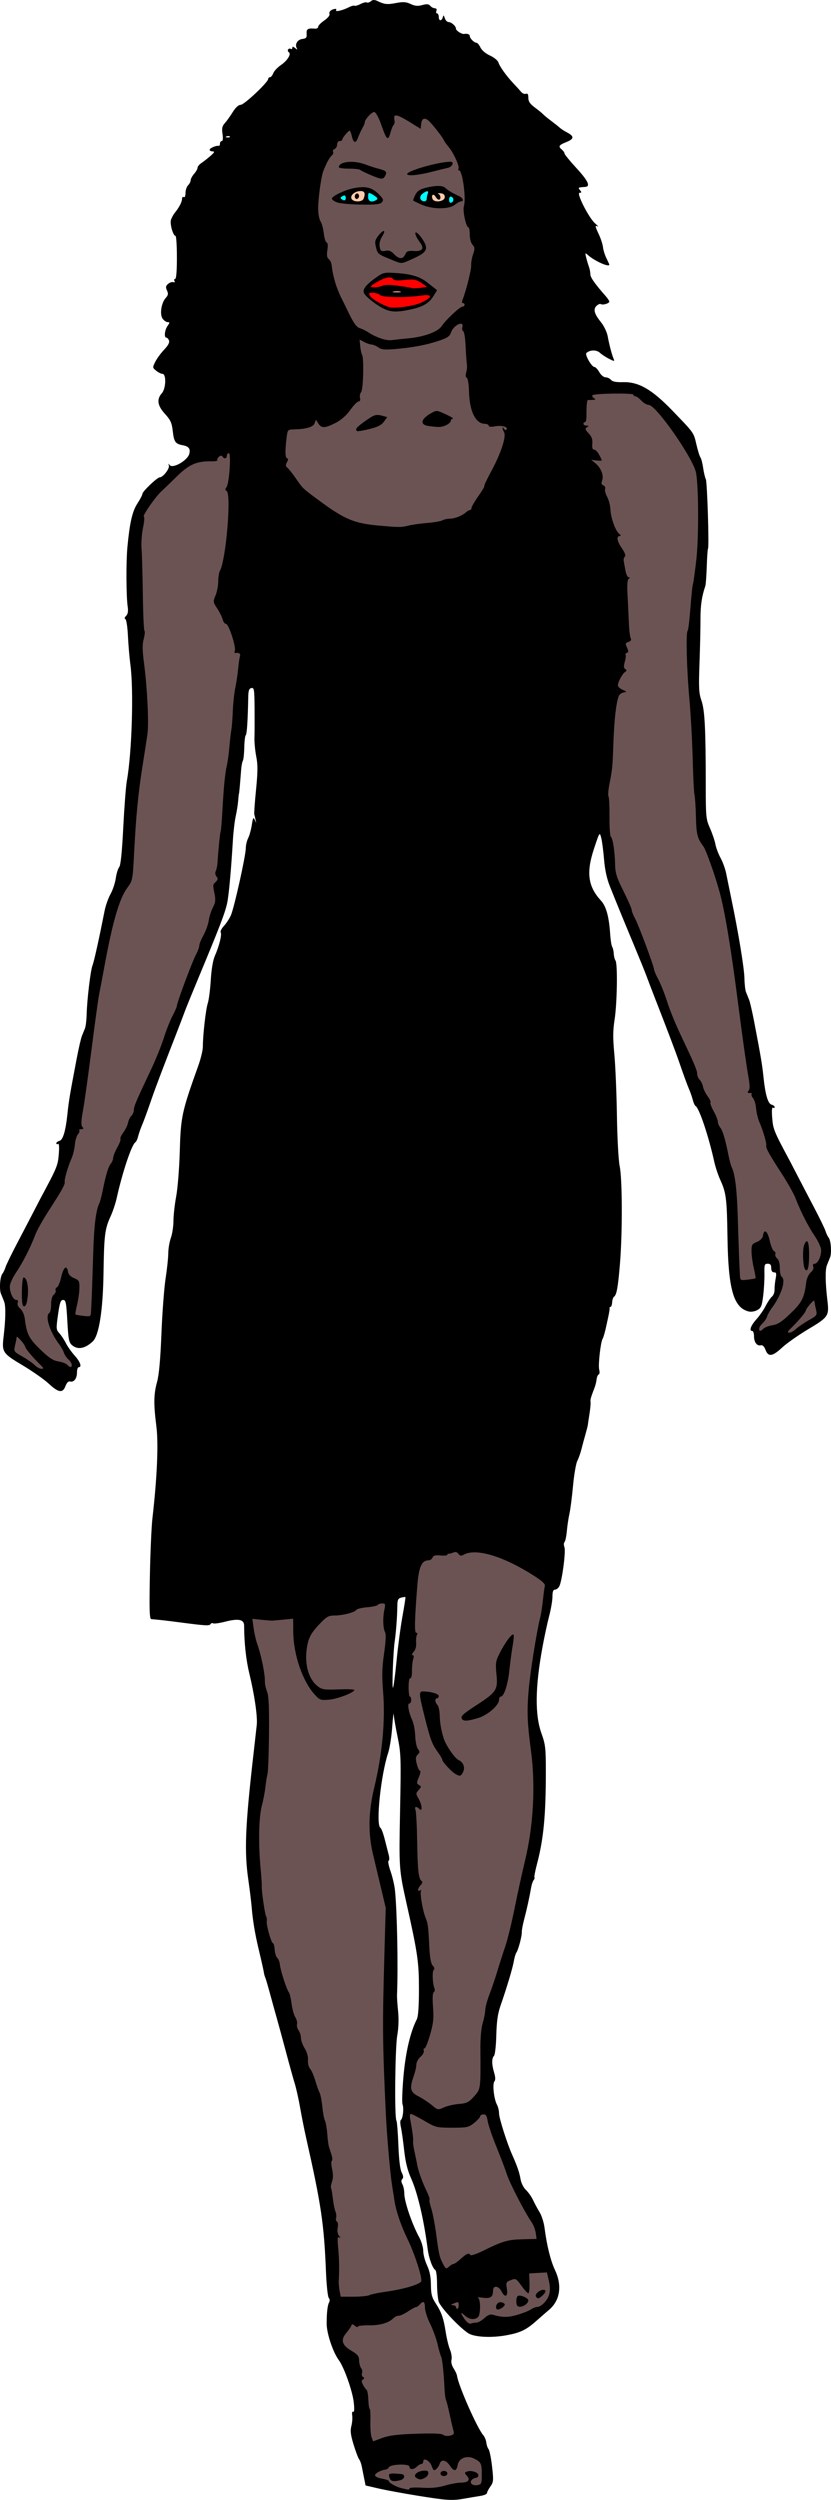 <?xml version="1.0" encoding="UTF-8"?>
<svg version="1.1" viewBox="0 0 643.18 1932.8" xmlns="http://www.w3.org/2000/svg">
<g stroke-width="1.333">
<path transform="translate(-61.746 -21.616)" d="m350.97 21.62c-0.782 0.037-1.474 0.356-2.203 0.961-1.093 0.907-2.506 1.328-3.141 0.936s-2.825 0.152-4.865 1.211c-2.04 1.059-4.14 1.659-4.666 1.334-0.526-0.325-2.454 0.186-4.283 1.135-4.669 2.422-10.886 3.869-9.922 2.309 0.432-0.698 0.031-1.155-0.889-1.016-3.031 0.46-4.901 2.235-4.221 4.008 0.376 0.98-1.397 3.151-4.049 4.957-2.595 1.767-4.722 3.955-4.727 4.863-0.005 0.908-1.058 1.565-2.342 1.457-5.682-0.476-6.838 0.206-6.586 3.893 0.21 3.069-0.336 3.734-3.352 4.082-3.786 0.437-6.017 4.26-4.227 7.24 0.699 1.163 0.315 1.115-1.248-0.152-1.591-1.291-2.256-1.365-2.256-0.254 0 0.866-0.558 1.23-1.24 0.809-0.683-0.422-1.592-0.2-2.022 0.494-0.429 0.695-0.194 1.627 0.523 2.07 2.163 1.337-0.987 6.471-6.135 9.998-2.599 1.781-5.251 4.62-5.893 6.309-0.642 1.689-1.784 3.07-2.535 3.07s-1.365 0.589-1.365 1.307c0 2.525-18.605 20.027-21.289 20.027-1.71 0-3.949 2.047-6.193 5.666-1.933 3.117-4.679 6.949-6.104 8.514-2.046 2.249-2.418 3.995-1.772 8.332 0.516 3.459 0.303 5.488-0.578 5.488-0.769 0-1.398 0.9-1.398 2 0 1.1-0.45 1.882-1 1.736-1.82-0.481-7 1.754-7 3.019 0 0.684 1.051 1.245 2.334 1.246 1.798 0.001 1.415 0.801-1.666 3.484-2.2 1.916-5.35 4.386-7 5.486s-3 2.739-3 3.643c0 0.903-1.201 3.028-2.668 4.719-1.467 1.691-2.666 3.925-2.666 4.965s-0.9 2.793-2 3.893-2 3.792-2 5.982c0 2.316-0.559 3.639-1.334 3.16-0.733-0.453-1.332 0.118-1.332 1.272 0 2.356-2.253 6.74-5.514 10.729-1.199 1.467-2.588 4.013-3.088 5.66-0.949 3.13 1.689 12.34 3.535 12.34 0.586 0 1.066 7.499 1.066 16.666 0 10.841-0.494 16.666-1.412 16.666-0.777 0-0.994 0.679-0.482 1.508 0.557 0.902 0.213 1.267-0.857 0.91-0.984-0.328-2.813 0.282-4.066 1.355-1.828 1.565-1.998 2.573-0.854 5.084 1.143 2.509 0.952 3.656-0.957 5.766-3.454 3.817-4.803 12.646-2.445 16.012 1.04 1.485 2.791 2.699 3.891 2.699 1.755 0 1.747 0.362-0.074 2.963-2.246 3.207-2.817 9.037-0.885 9.037 0.655 0 1.574 1.004 2.045 2.231 0.57 1.485-0.671 3.824-3.711 7-2.511 2.624-5.605 6.835-6.877 9.357-2.264 4.492-2.252 4.637 0.666 7 1.639 1.327 3.815 2.412 4.834 2.412 3.119 0 2.748 11.393-0.488 15.014-4.106 4.594-3.372 9.568 2.334 15.811 4.444 4.862 5.41 6.979 6.143 13.451 0.95 8.392 2.013 9.883 7.797 10.932 4.571 0.829 6.004 2.723 5.004 6.607-1.335 5.183-12.983 11.806-15.23 8.66-1.002-1.402-1.132-1.307-0.582 0.42 0.737 2.313-4.54 9.105-7.074 9.105-1.925 0-13.385 10.906-13.385 12.738 0 0.809-1.726 4.125-3.836 7.367-4.015 6.171-6.006 14.816-7.805 33.895-1.082 11.481-0.939 38.243 0.248 46.238 0.499 3.365 0.103 5.528-1.262 6.893-1.208 1.208-1.438 2.172-0.584 2.457 0.792 0.264 1.672 5.983 2.018 13.107 0.337 6.951 1.181 16.837 1.875 21.971 2.669 19.755 1.202 68.223-2.723 90-0.727 4.033-1.974 20.233-2.773 36-0.978 19.296-2.006 29.322-3.143 30.668-0.929 1.1-2.12 4.988-2.647 8.639-0.526 3.651-2.359 9.151-4.074 12.223-1.715 3.072-3.752 8.785-4.527 12.695-4.393 22.163-8.24 39.518-9.408 42.443-1.549 3.879-4.242 26.396-4.545 38-0.115 4.4-0.694 9.199-1.287 10.666-0.593 1.467-1.668 4.13-2.389 5.918-0.721 1.788-2.519 9.589-3.996 17.334-5.435 28.49-6.114 32.556-7.25 43.414-1.317 12.594-3.419 19.634-6.066 20.326-1.371 0.359-2.492 1.217-2.492 1.908s0.59 0.893 1.311 0.447c0.834-0.515 1.054 2.372 0.605 7.939-0.712 8.846-1.297 10.264-14.072 34.047-0.591 1.1-3.083 5.899-5.539 10.666-2.456 4.767-8.094 15.567-12.529 24-4.435 8.433-8.521 16.833-9.082 18.666-0.561 1.833-1.659 4.131-2.439 5.105-1.84 2.295-2.503 12.131-1.049 15.562 0.622 1.467 1.712 4.167 2.424 6 1.329 3.421 1.174 13.547-0.412 26.881-1.448 12.172-0.878 13.042 14.674 22.324 7.675 4.581 16.807 10.984 20.291 14.228 7.541 7.022 10.786 7.482 12.92 1.828 0.99-2.622 2.268-3.881 3.59-3.535 2.963 0.775 5.309-2.32 5.309-7.004 0-2.231 0.601-4.057 1.334-4.057 2.669 0 1.229-4.108-3.152-8.996-2.467-2.752-5.537-7.103-6.822-9.67-1.286-2.567-3.537-5.978-5-7.58-2.512-2.75-2.57-3.549-1.039-14.332 1.332-9.385 2.038-11.422 3.961-11.422 2.054 0 2.451 1.994 3.248 16.334 0.791 14.235 1.263 16.632 3.67 18.666 4.391 3.71 9.995 2.696 15.996-2.894 4.842-4.511 7.912-23.939 8.338-52.772 0.436-29.491 1.032-34.265 5.506-44 1.685-3.667 3.791-9.967 4.682-14 4.411-19.984 11.617-41.483 14.502-43.266 0.631-0.39 1.562-2.365 2.066-4.389s1.671-5.48 2.594-7.68c2.031-4.843 4.122-10.531 8.084-22 2.854-8.263 8.707-23.693 18.967-50 2.574-6.6 5.44-14.099 6.369-16.666s5.316-13.367 9.748-24c17.36-41.647 21.42-52.165 23.135-59.939 1.319-5.981 3.097-25.328 4.479-48.729 0.39-6.6 1.38-14.999 2.201-18.666 0.821-3.667 1.672-9.067 1.891-12 0.219-2.933 0.486-5.334 0.594-5.334 0.184 0 0.761-6.286 1.717-18.705 0.227-2.955 0.821-6.034 1.32-6.842 0.499-0.808 0.994-5.453 1.1-10.322 0.106-4.869 0.622-9.118 1.148-9.443 0.867-0.536 1.581-11.475 1.912-29.336 0.097-5.21 0.628-6.746 2.455-7.098 2.113-0.407 2.342 1.091 2.449 15.982 0.065 9.037 0.024 19.223-0.092 22.637-0.116 3.413 0.506 9.852 1.383 14.309 1.26 6.403 1.225 11.814-0.17 25.795-0.971 9.73-1.574 18.29-1.34 19.023 0.234 0.733 0.665 2.533 0.957 4l0.531 2.668-1.197-2.668c-0.977-2.176-1.38-1.441-2.199 4-0.552 3.667-1.825 8.287-2.83 10.268-1.005 1.98-1.828 5.454-1.828 7.721 0 5.753-9.026 46.342-11.566 52.012-1.15 2.567-3.584 6.269-5.408 8.227-1.824 1.957-2.923 4.193-2.443 4.969 1.03 1.667-1.212 10.628-4.537 18.139-1.465 3.308-2.665 10.395-3.162 18.666-0.44 7.333-1.489 15.433-2.328 18-1.552 4.744-3.817 24.696-3.805 33.516 0.004 2.667-1.575 9.266-3.508 14.666-12.869 35.955-13.588 39.311-14.387 67.152-0.358 12.467-1.594 27.767-2.75 34-1.156 6.233-2.103 14.708-2.103 18.832-1e-3 4.124-0.902 10.05-2.002 13.168-1.1 3.118-2.004 8.443-2.008 11.834-0.004 3.391-0.935 12.167-2.068 19.5s-2.587 26.533-3.228 42.666c-0.792 19.932-1.871 31.898-3.369 37.334-2.646 9.601-2.764 17.046-0.549 34.438 1.698 13.328 0.572 39.566-3.039 70.895-0.761 6.6-1.659 26.85-1.996 45-0.498 26.793-0.28 33.028 1.156 33.146 6.637 0.548 11.258 1.07 22.436 2.533 19.724 2.582 22.46 2.733 23.352 1.291 0.458-0.741 1.391-1.001 2.072-0.58 0.682 0.421 4.887-0.168 9.346-1.311 10.264-2.63 14.558-1.728 14.582 3.064 0.067 13.389 1.492 26.539 3.996 36.856 4.024 16.575 6.476 33.472 5.791 39.922-0.316 2.977-1.47 13.213-2.562 22.746-6.384 55.694-7.167 74.996-3.947 97.162 1.079 7.427 2.255 17.104 2.615 21.504 0.789 9.629 2.554 20.224 5.262 31.58 2.536 10.637 4.038 17.377 4.252 19.086 0.092 0.733 0.538 2.234 0.994 3.334 0.456 1.1 2.048 6.5 3.537 12 1.489 5.5 3.9 14.201 5.356 19.334 1.455 5.133 4.721 17.133 7.26 26.666 2.538 9.533 5.541 20.333 6.672 24 1.131 3.667 2.998 12.066 4.15 18.666 1.153 6.6 3.247 17.1 4.654 23.334 11.605 51.395 13.837 66.434 15.32 103.27 0.412 10.23 1.375 19.355 2.139 20.275 0.764 0.921 0.942 2.399 0.395 3.285-1.282 2.075-2.002 8.072-1.998 16.684 0.003 7.47 4.844 22 9.367 28.117 4.172 5.643 10.669 24.027 11.633 32.914 0.543 5.007 0.38 7.583-0.449 7.07-0.771-0.476-1.086 0.687-0.77 2.846 0.295 2.008-0.011 5.725-0.68 8.262-0.94 3.567-0.542 6.812 1.756 14.314 1.635 5.336 3.557 10.437 4.271 11.334s1.646 3.431 2.07 5.631c0.424 2.2 1.259 6.389 1.853 9.309l1.082 5.309 9.98 2.309c5.49 1.27 18.982 3.765 29.982 5.543 23.218 3.753 27.012 3.985 36.777 2.246 3.972-0.707 9.473-1.635 12.223-2.061 2.75-0.426 5-1.406 5-2.176 0-0.77 1.182-3.06 2.627-5.09 2.412-3.388 2.518-4.653 1.291-15.453-0.735-6.47-1.955-12.507-2.709-13.416-0.754-0.909-1.534-3.189-1.734-5.068-0.2-1.879-1.277-4.475-2.393-5.768-4.727-5.478-19.237-38.307-20.268-45.855-0.163-1.194-1.365-3.8-2.67-5.791-1.426-2.177-2.064-4.845-1.602-6.689 0.424-1.687-0.102-5.156-1.168-7.707-1.066-2.551-2.574-8.762-3.353-13.805-1.651-10.682-3.256-15.206-7.945-22.404-2.754-4.228-3.422-6.924-3.477-14-0.047-6.132-0.948-10.645-3-15.025-1.613-3.443-2.934-8.427-2.934-11.076s-1.365-7.332-3.031-10.406c-5.761-10.626-11.635-27.847-11.635-34.106 0-2.38-0.656-5.552-1.457-7.049-1.01-1.887-1.031-3.149-0.068-4.111 0.962-0.963 0.806-2.511-0.506-5.049-1.226-2.371-2.124-9.838-2.551-21.188-0.362-9.639-1.05-18.159-1.529-18.934-1.573-2.545-1.039-56.123 0.656-65.822 1.026-5.869 1.269-12.797 0.652-18.666-0.539-5.133-0.917-10.833-0.84-12.666 0.922-21.82 0.088-64.52-1.578-80.924-0.387-3.808-1.926-10.406-3.422-14.662-1.496-4.256-2.184-7.918-1.527-8.137 0.684-0.228 0.716-2.223 0.074-4.672-0.616-2.35-2.014-7.818-3.107-12.15-1.093-4.332-2.583-8.244-3.311-8.693-3.68-2.275 0.325-40.75 6.037-57.99 1.196-3.608 2.603-12.608 3.127-20 0.524-7.392 1.042-11.733 1.15-9.648 0.109 2.085 1.454 9.886 2.988 17.334 2.619 12.711 2.738 16.202 1.938 56.875-0.883 44.848-0.813 45.873 5.021 72 8.608 38.548 9.584 45.279 9.584 66.133 0 13.256-0.557 21.224-1.633 23.332-4.999 9.798-8.628 25.189-10.299 43.674-0.969 10.721-1.309 20.701-0.754 22.178 1.139 3.032 0.254 11.047-1.328 12.025-0.572 0.353-0.543 2.896 0.064 5.65 0.607 2.754 1.739 10.793 2.516 17.861 1.003 9.125 2.57 15.43 5.402 21.742 5.012 11.171 9.833 31.745 12.785 54.553 0.914 7.065 3.751 14.85 5.893 16.174 0.744 0.46 1.353 5.155 1.353 10.434 0 5.278 0.564 11.56 1.252 13.959 1.231 4.294 15.811 19.892 22.916 24.518 4.644 3.023 17.814 3.727 29.527 1.578 10.808-1.983 15.192-4.08 23.057-11.025 2.98-2.631 7.52-6.584 10.088-8.785 8.441-7.235 10.1-18.692 4.441-30.654-3.397-7.181-6.321-19.007-8.082-32.678-0.519-4.033-2.237-9.433-3.816-12-1.579-2.567-3.848-6.776-5.041-9.354-1.193-2.578-3.666-6.094-5.496-7.812-1.935-1.818-3.707-5.38-4.236-8.512-0.864-5.116-2.554-10.01-6.559-18.99-3.926-8.805-10.051-28.122-10.051-31.703 0-2.092-0.715-5.115-1.59-6.717-2.337-4.28-3.665-15.931-2.047-17.955 0.938-1.174 0.888-3.31-0.164-6.82-1.915-6.391-1.956-11.18-0.111-13.025 0.782-0.782 1.584-7.947 1.783-15.934 0.263-10.523 1.128-16.711 3.147-22.512 4.992-14.348 9.456-29.223 10.402-34.666 0.51-2.933 1.391-5.934 1.957-6.668 1.466-1.899 4.385-12.856 4.227-15.861-0.074-1.391 0.762-5.891 1.855-10 1.978-7.43 4.111-17.168 5.434-24.805 0.381-2.2 1.231-4.654 1.889-5.455 0.658-0.801 0.929-1.725 0.602-2.053-0.327-0.327 0.581-5.071 2.019-10.543 5.034-19.142 6.777-37.155 6.812-70.43 0.02-18.979-0.282-21.7-3.357-30.287-5.173-14.443-4.947-35.595 0.711-66.566 1.474-8.067 3.824-19.005 5.223-24.309 1.399-5.303 2.543-12.053 2.543-15 0-3.816 0.562-5.357 1.953-5.357 1.074 0 2.571-1.154 3.326-2.564 2.15-4.017 5.191-27.092 3.988-30.266-0.59-1.557-0.555-3.357 0.078-4 0.633-0.643 1.442-4.471 1.797-8.504 0.355-4.033 1.253-10.032 1.996-13.332 0.744-3.3 1.996-13.011 2.783-21.578s2.281-17.266 3.32-19.332c1.039-2.066 2.488-6.157 3.219-9.09 0.731-2.933 2.104-8.034 3.053-11.334s1.788-6.601 1.865-7.334c0.078-0.733 0.659-4.633 1.293-8.666 0.634-4.033 1-8.155 0.812-9.16-0.311-1.664 0.194-3.434 3.287-11.506 0.562-1.467 1.193-4.159 1.402-5.982 0.21-1.823 0.946-3.502 1.637-3.732 0.691-0.23 0.851-1.931 0.357-3.777-0.906-3.387 1.113-21.37 2.676-23.842 0.672-1.062 2.106-6.242 3.141-11.334 0.074-0.367 0.66-3.067 1.301-6 0.64-2.933 1.063-5.782 0.939-6.332-0.123-0.55 0.225-1.001 0.775-1.002 0.55-6e-4 1.091-1.579 1.203-3.508 0.112-1.929 0.771-3.878 1.467-4.332 2.019-1.319 3.138-7.629 4.631-26.158 1.929-23.931 1.789-64.834-0.254-74.668-0.943-4.54-1.874-21.55-2.152-39.332-0.27-17.233-1.166-38.534-1.992-47.334-1.168-12.446-1.128-18.369 0.182-26.666 1.971-12.488 2.462-43.236 0.729-45.701-0.658-0.936-1.271-3.336-1.361-5.334-0.091-1.998-0.633-4.37-1.205-5.273-0.572-0.903-1.274-5.28-1.561-9.725-0.868-13.474-3.104-21.661-7.096-25.979-10.088-10.911-11.563-21.701-5.477-40.053 4.35-13.117 4.414-13.217 5.615-8.604 0.668 2.567 1.657 10.068 2.195 16.668 0.645 7.906 2.16 14.956 4.443 20.666 5.67 14.18 10.07 24.915 18.582 45.334 4.432 10.633 8.819 21.433 9.748 24s3.795 10.066 6.369 16.666c10.26 26.307 16.113 41.737 18.967 50 3.962 11.469 6.053 17.157 8.084 22 0.923 2.2 2.089 5.656 2.594 7.68s1.433 3.999 2.064 4.389c2.885 1.783 10.091 23.281 14.502 43.266 0.89 4.033 2.999 10.333 4.684 14 4.474 9.735 5.07 14.509 5.506 44 0.597 40.398 4.643 54.635 16.359 57.576 1.924 0.483 4.765 0.026 6.748-1.084 2.951-1.652 3.582-3.205 4.547-11.205 0.616-5.108 1.044-12.738 0.949-16.955-0.154-6.882 0.106-7.666 2.545-7.666 2.01 0 2.719 0.869 2.719 3.334 0 2.193 0.743 3.332 2.174 3.332 1.794 0 2.006 0.875 1.217 5-0.526 2.75-0.9 6.575-0.832 8.498 0.068 1.923-0.824 4.283-1.982 5.244-1.158 0.961-3.342 4.188-4.852 7.17s-4.765 7.674-7.234 10.426c-4.386 4.887-5.829 8.996-3.158 8.996 0.733 0 1.334 1.826 1.334 4.057 0 4.684 2.344 7.779 5.307 7.004 1.322-0.346 2.602 0.913 3.592 3.535 2.134 5.654 5.379 5.194 12.92-1.828 3.484-3.244 12.614-9.647 20.289-14.228 15.552-9.282 16.124-10.152 14.676-22.324-1.587-13.334-1.741-23.46-0.412-26.881 0.712-1.833 1.802-4.533 2.424-6 1.454-3.431 0.791-13.268-1.049-15.562-0.781-0.974-1.879-3.272-2.439-5.106s-4.649-10.233-9.084-18.666c-4.435-8.433-10.072-19.233-12.527-24-2.456-4.767-4.95-9.566-5.541-10.666-12.775-23.783-13.36-25.201-14.072-34.047-0.448-5.567-0.226-8.455 0.607-7.939 0.721 0.446 1.31 0.244 1.31-0.447s-1.121-1.55-2.492-1.908c-2.648-0.692-4.749-7.732-6.066-20.326-1.136-10.858-1.815-14.925-7.25-43.414-1.478-7.745-3.275-15.546-3.996-17.334-0.721-1.788-1.796-4.451-2.389-5.918-0.593-1.467-1.144-6.266-1.225-10.666-0.144-7.853-4.607-34.986-10.09-61.334-1.526-7.333-3.345-16.223-4.043-19.756-0.698-3.533-2.654-8.933-4.346-12-1.692-3.067-3.478-7.805-3.973-10.527s-2.377-8.29-4.184-12.375c-3.118-7.049-3.285-8.728-3.293-33.051-0.014-43.636-0.755-58.319-3.314-65.619-2.008-5.728-2.224-9.744-1.537-28.666 0.439-12.103 0.784-27.538 0.766-34.299-0.029-10.645 0.98-17.56 3.75-25.707 0.374-1.1 0.876-7.923 1.117-15.16 0.241-7.238 0.666-13.385 0.943-13.662 0.989-0.989-0.594-51.755-1.678-53.779-0.608-1.135-1.541-5.066-2.072-8.732s-1.47-7.303-2.088-8.084c-0.618-0.78-1.997-5.165-3.064-9.742-2.257-9.675-1.633-8.789-18.479-26.246-16.054-16.637-26.234-22.517-38.396-22.182-5.337 0.147-8.141-0.387-9.287-1.768-0.903-1.088-2.796-1.978-4.207-1.978-1.454 0-3.548-1.727-4.836-3.99-1.249-2.195-2.962-3.996-3.807-4-2.092-0.011-7.54-9.476-6.203-10.777 2.596-2.529 7.82-2.642 10.418-0.225 1.46 1.358 4.662 3.47 7.115 4.693 4.2 2.093 4.404 2.088 3.512-0.072-1.423-3.444-3.381-10.928-4.531-17.312-0.563-3.127-2.834-7.935-5.045-10.686-5.367-6.679-6.357-10.147-3.668-12.836 1.184-1.184 2.71-1.808 3.391-1.387 1.539 0.951 6.547-0.547 6.547-1.959 0-0.572-1.268-2.482-2.816-4.244-8.575-9.758-11.85-14.437-11.85-16.922 0-1.527-0.513-4.164-1.139-5.861-0.626-1.698-1.571-4.871-2.1-7.051-0.913-3.761-0.838-3.854 1.471-1.803 5.165 4.589 16.434 9.598 16.434 7.305 0-0.254-0.99-2.445-2.199-4.869-1.209-2.424-2.414-6.267-2.678-8.539-0.264-2.272-1.674-6.675-3.135-9.783-3.104-6.607-3.238-7.466-0.988-6.33 0.917 0.463 0.057-0.551-1.91-2.254-4.902-4.243-14.849-23.764-12.109-23.764 1.637 0 1.704-0.373 0.354-2-1.724-2.078-1.587-2.167 3.981-2.539 4.347-0.291 2.331-4.679-6.607-14.379-5.156-5.596-9.373-10.755-9.373-11.465 0-0.71-0.9-2.038-2-2.951-3.051-2.532-2.475-3.521 3.434-5.885 6.093-2.438 6.231-4.47 0.506-7.447-2.115-1.1-4.67-2.76-5.676-3.688-1.006-0.928-4.026-3.328-6.713-5.334-2.687-2.006-5.485-4.306-6.219-5.113-0.733-0.807-3.582-3.128-6.332-5.158-3.745-2.764-5-4.644-5-7.49 0-2.706-0.536-3.595-1.863-3.086-1.025 0.393-2.676-0.253-3.668-1.435-0.992-1.183-3.62-4.074-5.842-6.424-5.59-5.913-10.742-13.073-11.789-16.387-0.483-1.529-3.42-3.928-6.523-5.332-3.323-1.503-6.359-4.061-7.385-6.221-0.958-2.017-2.352-3.666-3.098-3.666-1.787 0-5.166-3.426-5.166-5.238 0-1.323-1.864-1.989-4.387-1.568-1.805 0.301-6.279-2.55-6.279-4.002 0-2.025-3.507-5.191-5.75-5.191-1.067 0-2.374-1.35-2.904-3-0.816-2.541-1.058-2.642-1.586-0.666-0.853 3.193-3.094 2.951-3.094-0.334 0-1.467-0.581-2.666-1.291-2.666-0.71 0-0.947-0.9-0.525-2 0.47-1.224 7.4e-4 -2-1.211-2-1.089 0-2.681-0.845-3.537-1.877-1.194-1.439-2.629-1.579-6.162-0.604-3.495 0.965-5.664 0.771-8.992-0.809-3.515-1.668-5.764-1.822-11.322-0.768-6.909 1.31-8.971 1.084-14.58-1.6-1.085-0.519-1.956-0.762-2.738-0.725zm-112.6 105.21c0.537-0.008 1.01 0.116 1.26 0.365 0.443 0.443-0.344 0.759-1.75 0.701-1.553-0.064-1.868-0.381-0.805-0.807 0.421-0.169 0.877-0.254 1.295-0.26zm136.81 1129.5c0.19 0.001 0.317 0.024 0.363 0.07 0.187 0.187-0.853 6.913-2.311 14.947s-3.514 23.536-4.568 34.449c-1.054 10.913-2.296 20.213-2.76 20.666-0.912 0.892 0.171-28.201 1.334-35.842 0.98-6.434 1.961-19.427 2.027-26.844 0.046-5.226 0.508-6.297 2.996-6.947 1.214-0.315 2.348-0.504 2.918-0.5z"/>
<path transform="translate(-61.746 -21.616)" d="m351.54 108.25c-1.883-0.386-7.623 5.831-7.49 8.111 0.033 0.568-0.861 2.67-1.986 4.668-1.126 1.998-2.65 5.318-3.387 7.379-1.593 4.453-3.474 3.746-4.684-1.762-0.481-2.192-1.206-3.984-1.611-3.984-1.091 0-5.717 5.56-5.717 6.871 0 0.621-0.9 1.129-2 1.129-1.121 0-2 1.19-2 2.709 0 1.49-0.898 3.052-1.994 3.473-1.096 0.42-1.603 1.392-1.129 2.16 0.474 0.768 0.021 2.056-1.008 2.861-1.736 1.359-4.097 5.703-6.596 12.131-1.635 4.207-3.941 21.147-3.941 28.959 0 3.912 0.815 8.298 1.811 9.744 0.996 1.446 2.136 5.609 2.535 9.252 0.399 3.643 1.383 6.843 2.188 7.111 0.938 0.313 1.152 2.435 0.596 5.914-0.624 3.9-0.342 5.837 1.002 6.889 1.028 0.805 2.023 2.664 2.211 4.131 0.765 5.989 1.231 8.271 2.861 14 0.939 3.3 3.074 8.7 4.744 12 1.67 3.3 3.748 7.499 4.615 9.332 4.677 9.881 6.991 13.218 9.734 14.037 1.671 0.499 4.538 1.895 6.371 3.102 6.063 3.991 13.942 6.678 18 6.137 2.2-0.294 8.199-0.932 13.332-1.42 12.067-1.147 22.785-5.112 25.652-9.488 3.127-4.773 14.009-14.965 16.016-15.002 1.944-0.036 2.301-2.697 0.361-2.697-0.814 0-0.861-1.129-0.125-3 2.704-6.874 6.768-23.259 6.535-26.344-0.138-1.828 0.516-5.61 1.453-8.406 1.469-4.384 1.41-5.409-0.428-7.439-1.236-1.365-2.131-4.691-2.131-7.916 0-3.059-0.487-5.562-1.082-5.562-1.785 0-4.548-12.974-3.465-16.273 1.884-5.741-1.085-27.727-3.744-27.727-0.66 0-0.863-0.546-0.451-1.213 1.056-1.709-3.582-12.04-7.541-16.797-1.826-2.195-3.559-4.656-3.852-5.471-0.604-1.683-7.357-10.442-10.865-14.092-3.478-3.619-6.102-3.012-6.582 1.52l-0.418 3.945-8-4.945c-10.429-6.447-13.24-6.981-12.354-2.346 0.364 1.905 0.16 3.774-0.455 4.154s-1.779 3.141-2.586 6.137c-1.815 6.739-2.944 5.748-7.141-6.271-1.84-5.269-4.114-9.465-5.256-9.699zm58.9 38.412c3.191 0 1.42 3.979-2.109 4.738-2.017 0.434-7.266 1.725-11.666 2.869-10.351 2.693-18.837 3.611-19.748 2.137-1.438-2.327 24.079-9.744 33.523-9.744zm-77.223 0.078c3.561-0.023 7.68 0.635 11.447 2.07 2.933 1.118 7.211 2.513 9.508 3.1 6.438 1.645 7.37 2.531 5.781 5.5-1.698 3.173-2.808 3.119-11.547-0.564-3.808-1.605-7.357-3.353-7.889-3.885-0.531-0.531-4.466-0.965-8.744-0.965-4.278 0-7.777-0.48-7.777-1.066 0-2.662 4.016-4.155 9.221-4.189zm67.658 18.656c2.585-3e-3 4.46 0.47 5.41 1.42 1.663 1.663 6.18 4.371 10.711 6.422 3.099 1.402 4.115 4.09 1.545 4.09-0.801 0-2.983 1.201-4.848 2.668-4.562 3.588-17.377 3.506-25.654-0.164-3.277-1.453-6.171-2.855-6.432-3.115s0.446-2.252 1.57-4.426c1.533-2.965 3.536-4.328 8.021-5.457 3.796-0.956 7.091-1.435 9.676-1.438zm-58.535 0.922c4.938-0.019 8.54 1.544 12.031 4.936 4.011 3.896 4.473 4.918 3.018 6.672-1.376 1.658-4.542 2.033-15.889 1.883-7.793-0.103-16.121-0.828-18.504-1.609-2.383-0.782-4.332-2.132-4.332-3 0-1.843 9.274-6.419 16-7.896 2.911-0.639 5.431-0.976 7.676-0.984zm16.352 33.875c0.78-0.054 0.634 1.247-1.027 3.949-1.862 3.027-2.536 5.773-2.043 8.316 0.643 3.316 1.199 3.706 4.387 3.068 2.747-0.549 4.41 0.077 6.719 2.535 3.825 4.071 6.906 4.166 8.633 0.266 1.111-2.509 2.231-2.943 6.838-2.658 6.525 0.404 8.175-1.951 4.619-6.59-1.301-1.697-2.748-4.135-3.217-5.418-1.541-4.221 1.624-2.436 5.162 2.91 4.896 7.399 3.624 10.095-7.016 14.869-9.97 4.473-8.504 4.393-17.082 0.932-10.403-4.198-10.594-4.35-11.908-9.533-1.03-4.061-0.79-5.502 1.414-8.453 2.037-2.728 3.742-4.139 4.521-4.193zm3.266 32.266c1.836-0.037 4.208 0.122 7.656 0.354 10.212 0.685 17.137 2.787 22.314 6.777 1.138 0.877 3.425 2.677 5.084 4l3.018 2.406-2.619 4.26c-3.584 5.831-8.277 8.62-17.908 10.639-10.966 2.299-15.237 2.129-21.18-0.84-5.478-2.736-13.048-8.674-14.715-11.541-1.609-2.768 0.977-6.4 8.307-11.666 4.565-3.28 6.004-4.307 10.043-4.389zm56.08 39.43c-2.208 0.226-5.858 2.994-7.113 6.596-1.122 3.217-2.811 4.366-9.91 6.729-9.655 3.213-19.91 5.123-33.885 6.311-7.599 0.646-10.161 0.369-12.629-1.359-1.703-1.193-4.013-2.171-5.133-2.176-1.12-4e-3 -3.671-0.862-5.668-1.904l-3.631-1.893 0.494 5.143c0.272 2.829 0.904 5.803 1.402 6.609 1.576 2.55 0.975 26.778-0.715 28.814-0.863 1.039-1.254 3.094-0.869 4.564 0.438 1.673 0.044 2.674-1.051 2.674-0.963 0-3.894 2.983-6.514 6.629-3.118 4.339-7.061 7.794-11.414 10-8.174 4.142-10.896 4.227-13.279 0.41l-1.85-2.961-1.037 2.803c-1.08 2.919-6.524 4.525-16.078 4.744-4.803 0.11-4.843 0.161-5.654 6.91-1.206 10.037-1.018 15.465 0.539 15.465 0.9 0 0.842 1.008-0.168 2.894-1.222 2.283-1.163 3.197 0.285 4.332 1.01 0.791 3.914 4.439 6.455 8.105 5.771 8.329 5.029 7.634 19.381 18.184 18.459 13.569 26.258 16.795 44.551 18.426 16.438 1.465 17.547 1.465 23.449 0.031 2.933-0.713 9.481-1.629 14.551-2.037 5.069-0.408 10.281-1.311 11.58-2.006 1.299-0.695 3.872-1.264 5.719-1.264 3.763 0 9.91-2.435 12.58-4.984 0.969-0.925 2.319-1.682 3-1.682 0.681 0 1.238-0.725 1.238-1.609 0-0.885 2.438-5.085 5.418-9.334 2.98-4.248 5.032-7.725 4.559-7.725-0.473 0 1.885-5.035 5.24-11.191 7.448-13.663 11.844-26.911 10.045-30.273-1.573-2.939-1.636-5.186-0.076-2.725 0.736 1.162 1.452 1.314 2 0.428 1.235-1.998-4.011-3.297-9.303-2.305-2.821 0.529-4.551 0.325-4.551-0.539 0-0.767-1.35-1.412-3-1.435-7.131-0.101-11.837-9.613-12.25-24.764-0.165-6.056-0.886-10.573-1.734-10.855-0.919-0.306-1.077-1.806-0.432-4.078 0.562-1.976 0.802-4.795 0.533-6.262-0.268-1.467-0.709-7.743-0.979-13.947-0.27-6.205-1.098-11.483-1.84-11.73-0.742-0.247-1.042-1.621-0.668-3.053 0.54-2.066-0.265-2.845-1.59-2.709zm118.68 54.021c-7.73 0.102-15.641 0.563-16.359 1.281-0.522 0.522-0.065 1.507 1.014 2.189 1.603 1.014 1.474 1.272-0.705 1.418-1.467 0.098-3.118 0.108-3.668 0.021-0.972-0.153-1.402 3.96-1.346 12.842 0.015 2.383-0.501 4.334-1.147 4.334-0.646 0-1.174 0.599-1.174 1.332s1.051 1.344 2.334 1.355c1.96 0.017 2.018 0.218 0.367 1.262-1.655 1.046-1.45 1.791 1.295 4.713 2.411 2.566 3.156 4.667 2.863 8.07-0.28 3.254 0.153 4.6 1.48 4.6 1.538 0 3.62 2.879 5.859 8.094 0.179 0.417-1.593 0.524-3.938 0.24l-4.262-0.516 3.191 2.574c4.314 3.48 6.702 9.492 5.293 13.322-0.831 2.258-0.588 3.254 0.939 3.84 1.134 0.435 1.732 1.651 1.328 2.703-0.404 1.052 0.306 3.823 1.576 6.16s2.41 6.649 2.531 9.582c0.276 6.653 3.902 16.789 6.799 19 1.201 0.917 1.533 1.668 0.738 1.668-3.079 0-2.606 3.699 1.182 9.254 2.482 3.639 3.429 6.122 2.545 6.668-0.775 0.479-1.198 2.043-0.941 3.475 0.256 1.432 0.873 4.854 1.369 7.604s1.626 5.008 2.51 5.019c1.233 0.016 1.237 0.255 0.021 1.027-1.114 0.708-1.389 4.561-0.928 12.98 0.361 6.585 0.809 16.171 0.996 21.305 0.187 5.133 0.798 10.33 1.357 11.547 0.729 1.585 0.253 2.456-1.684 3.07-2.388 0.758-2.519 1.263-1.113 4.348 1.249 2.741 1.235 3.609-0.068 4.043-0.913 0.304-1.373 1.018-1.023 1.584 0.35 0.566 0.062 3.034-0.641 5.484-0.935 3.261-0.836 4.742 0.371 5.523 1.296 0.839 1.275 1.311-0.104 2.201-2.131 1.376-5.58 7.794-5.58 10.385 0 1.034 1.651 2.574 3.668 3.42 3.428 1.438 3.478 1.571 0.779 2.045-1.588 0.279-3.286 1.521-3.773 2.762-2 5.093-3.493 17.976-4.123 35.588-0.703 19.649-0.812 20.792-3.193 33.014-0.823 4.224-1.104 8.318-0.623 9.096 0.481 0.778 0.82 7.942 0.756 15.92-0.064 7.978 0.405 14.829 1.043 15.223 1.494 0.923 3.079 11.213 3.297 21.416 0.143 6.686 1.211 10.08 6.51 20.666 3.487 6.967 6.338 13.484 6.334 14.484-4e-3 1 1.174 4.001 2.615 6.668 2.82 5.216 14.711 37.105 14.711 39.451 0 0.78 1.503 4.241 3.34 7.691 1.837 3.45 4.871 11.12 6.742 17.045 1.872 5.925 6.305 16.897 9.854 24.383 11.434 24.124 13.398 28.731 13.398 31.434 0 1.46 0.876 3.529 1.947 4.6 1.071 1.071 2.224 3.475 2.562 5.342 0.339 1.867 1.97 5.228 3.625 7.467 1.655 2.239 2.644 4.434 2.199 4.879-0.445 0.445 0.649 3.417 2.43 6.606 1.78 3.189 3.236 6.836 3.236 8.104s0.794 3.252 1.764 4.41c1.956 2.335 3.905 8.747 6.295 20.705 0.872 4.363 2.051 8.863 2.621 10 2.642 5.271 4.118 17.262 4.766 38.732 0.705 23.373 1.208 37.042 1.65 44.824 0.232 4.075 0.35 4.146 5.904 3.521 3.117-0.35 5.884-0.839 6.15-1.086 0.266-0.247-0.289-3.632-1.234-7.521-0.945-3.889-1.764-9.714-1.818-12.945-0.09-5.378 0.261-6.024 4.141-7.644 2.614-1.092 4.401-2.89 4.666-4.689 0.856-5.824 3.53-3.982 5.227 3.602 0.928 4.148 2.441 7.832 3.361 8.186 0.92 0.353 1.383 1.397 1.029 2.318-0.354 0.922 0.285 2.444 1.418 3.385 1.276 1.059 2.061 3.902 2.061 7.469 0 3.167 0.601 6.129 1.334 6.582 3.618 2.236-0.057 14.203-7.371 24-1.642 2.2-3.371 5.271-3.842 6.824s-2.04 3.897-3.488 5.207c-1.448 1.31-2.633 3.189-2.633 4.176 0 2.282 1.041 2.275 3.338-0.021 0.998-0.998 4.198-2.197 7.107-2.662 4.106-0.656 7.231-2.72 13.957-9.219 8.823-8.524 10.533-11.94 12.027-24.027 0.356-2.88 1.842-6.112 3.451-7.508 1.727-1.498 2.503-3.289 1.996-4.609-0.529-1.378-0.13-2.16 1.1-2.16 2.363 0 5.023-5.515 5.023-10.414 0-1.992-2.232-6.914-4.959-10.938-5.186-7.651-10.985-19.07-14.941-29.414-1.283-3.354-6.199-12.053-10.928-19.332-9.6-14.78-12.167-19.458-11.684-21.309 0.431-1.649-2.599-12.012-5.242-17.928-1.147-2.567-2.32-7.366-2.607-10.666-0.287-3.3-1.374-6.948-2.416-8.107-1.042-1.159-1.494-2.51-1.004-3 0.49-0.49-0.182-0.893-1.494-0.893-1.857 0-2.052-0.402-0.885-1.809 1.119-1.348 0.982-4.654-0.539-13-1.122-6.156-4.434-29.792-7.359-52.525-5.834-45.333-10.417-72.943-14.693-88.525-3.484-12.695-10.426-32.158-12.414-34.807-4.692-6.252-5.439-9.187-5.769-22.668-0.189-7.7-0.693-15.453-1.121-17.23-0.428-1.777-1.058-14.377-1.4-28-0.343-13.623-1.514-34.632-2.603-46.686-1.988-21.996-2.733-49.72-1.395-51.887 0.743-1.202 1.369-6.707 2.828-24.844 0.471-5.856 1.09-11.022 1.375-11.482s1.449-8.812 2.588-18.559c1.952-16.708 1.874-55.42-0.137-67.264-1.852-10.91-30.981-52.715-36.73-52.715-1.428 0-3.986-1.501-5.686-3.334-1.699-1.833-3.771-3.332-4.604-3.332-0.833 0-1.514-0.552-1.514-1.225 0-0.709-7.551-0.964-15.281-0.861zm-137.12 13.498c1.555-0.05 3.357 0.756 7.268 2.576 3.921 1.825 6.38 3.325 5.463 3.332-0.917 7e-3 -1.672 0.763-1.678 1.68-5e-3 0.917-1.626 2.415-3.6 3.332-3.557 1.652-5.109 1.735-13.275 0.711-7.325-0.919-6.533-5.438 1.76-10.043 1.792-0.995 2.853-1.549 4.062-1.588zm-45.828 3.031c1.149-0.018 2.37 0.236 3.971 0.658l3.744 0.988-2.606 3.576c-1.943 2.667-4.848 4.125-11.418 5.727-4.847 1.182-9.11 1.851-9.473 1.488-1.469-1.469-0.368-2.841 5.891-7.338 5.171-3.715 7.362-5.061 9.891-5.1zm-114.92 29.557c-0.839 0-1.525 0.9-1.525 2 0 2.297-2.094 2.671-3.373 0.602-0.591-0.957-1.453-0.91-2.731 0.15-1.027 0.852-1.575 2.021-1.219 2.598 0.357 0.577-1.6 1.004-4.348 0.949-11.592-0.231-17.403 2.251-26.779 11.438-4.887 4.787-10.413 10.104-12.281 11.816-4.615 4.229-14.87 19.025-13.502 19.48 0.605 0.202 0.308 4.101-0.658 8.666-0.966 4.565-1.473 11.901-1.127 16.301 0.346 4.4 0.792 20.299 0.99 35.332 0.198 15.033 0.765 27.642 1.26 28.018 0.495 0.376 0.231 3.188-0.586 6.25-1.122 4.203-1.065 8.774 0.234 18.65 2.554 19.418 3.871 46.745 2.654 55.082-0.589 4.033-2.311 15.135-3.826 24.668-3.302 20.773-4.974 38.032-6.475 66.852-1.109 21.306-1.16 21.576-5.342 27.262-6.1 8.295-11.35 26.33-17.623 60.553-1.479 8.067-3.298 17.667-4.043 21.334-0.745 3.667-3.407 22.866-5.916 42.666-2.509 19.8-5.483 41.036-6.607 47.191-1.525 8.346-1.662 11.652-0.543 13 1.168 1.407 0.97 1.809-0.887 1.809-1.312 0-1.983 0.402-1.492 0.893 0.49 0.49 0.038 1.841-1.004 3-1.042 1.159-2.131 4.807-2.418 8.107-0.287 3.3-1.459 8.099-2.606 10.666-2.643 5.916-5.675 16.279-5.244 17.928 0.483 1.85-2.081 6.529-11.682 21.309-4.728 7.279-9.645 15.978-10.928 19.332-3.956 10.344-9.758 21.763-14.943 29.414-2.727 4.024-4.957 8.946-4.957 10.938 0 4.899 2.66 10.414 5.023 10.414 1.23 0 1.628 0.783 1.1 2.16-0.507 1.32 0.269 3.112 1.996 4.609 1.609 1.396 3.095 4.628 3.451 7.508 1.495 12.087 3.204 15.503 12.027 24.027 6.75 6.521 9.846 8.561 13.994 9.225 2.929 0.468 6.019 1.644 6.867 2.611 2.007 2.29 3.541 2.319 3.541 0.066 0-0.986-1.185-2.865-2.633-4.176-1.448-1.31-3.018-3.654-3.488-5.207-0.47-1.553-2.199-4.624-3.842-6.824-7.314-9.797-10.989-21.764-7.371-24 0.733-0.453 1.334-3.415 1.334-6.582 0-3.567 0.784-6.409 2.061-7.469 1.133-0.941 1.772-2.463 1.418-3.385-0.354-0.922 0.109-1.965 1.029-2.318 0.92-0.353 2.433-4.037 3.361-8.185 1.697-7.583 4.37-9.423 5.227-3.6 0.265 1.8 2.052 3.595 4.666 4.688 3.88 1.621 4.229 2.267 4.139 7.644-0.054 3.231-0.871 9.056-1.816 12.945s-1.5 7.274-1.234 7.521c0.266 0.247 3.034 0.735 6.15 1.086 5.554 0.625 5.67 0.554 5.902-3.521 0.443-7.782 0.947-21.451 1.652-44.824 0.648-21.47 2.124-33.461 4.766-38.732 0.57-1.137 1.749-5.637 2.621-10 2.39-11.958 4.339-18.37 6.295-20.705 0.97-1.158 1.764-3.142 1.764-4.41s1.456-4.915 3.236-8.104 2.873-6.161 2.428-6.606c-0.445-0.445 0.546-2.64 2.201-4.879 1.655-2.239 3.286-5.6 3.625-7.467 0.339-1.867 1.492-4.271 2.562-5.342 1.071-1.071 1.947-3.14 1.947-4.6 0-2.703 1.962-7.31 13.396-31.434 3.548-7.486 7.984-18.458 9.855-24.383 1.872-5.925 4.906-13.595 6.742-17.045 1.837-3.45 3.34-6.911 3.34-7.691 0-2.346 11.891-34.236 14.711-39.451 1.442-2.667 2.621-5.852 2.621-7.078 0-1.226 1.466-4.852 3.256-8.059 1.79-3.207 3.631-8.35 4.09-11.43 0.459-3.08 1.916-7.613 3.236-10.076 1.883-3.513 2.163-5.703 1.301-10.16-1.468-7.589-1.506-7.203 0.916-9.625 1.696-1.696 1.802-2.531 0.518-4.078-0.978-1.178-1.187-2.874-0.533-4.297 0.594-1.293 1.191-4.15 1.328-6.35 0.62-9.969 2.015-23.791 2.477-24.537 0.279-0.452 0.862-7.417 1.297-15.477 1.001-18.563 2.07-29.396 3.482-35.32 0.612-2.567 1.473-8.867 1.914-14 0.441-5.133 1.135-11.197 1.541-13.477 0.406-2.28 0.918-8.881 1.139-14.668 0.221-5.787 1.088-13.822 1.928-17.855 0.84-4.033 1.828-10.633 2.195-14.666 0.367-4.033 0.988-8.383 1.381-9.666 0.641-2.091-0.669-2.967-3.75-2.508-0.524 0.078-0.616-0.731-0.207-1.797 1.104-2.876-4.757-20.695-6.807-20.695-0.959 0-2.134-1.549-2.609-3.441-0.475-1.893-2.374-5.727-4.223-8.52-3.24-4.895-3.286-5.257-1.281-10.055 1.144-2.737 2.08-7.612 2.08-10.832 0-3.22 0.582-6.899 1.295-8.172 4.729-8.445 9.017-59.393 5.197-61.754-1.244-0.769-1.278-1.477-0.143-2.846 2.167-2.611 3.826-26.381 1.842-26.381zm447.33 609.29c1.138-0.066 1.814 3.612 1.814 10.629 0 9.807-1.301 14.033-3.318 10.77-1.463-2.367-1.896-14.827-0.631-18.154 0.817-2.149 1.539-3.209 2.135-3.244zm-606.15 28.041c2.334 0 3.826 6.095 3.281 13.408-0.515 6.913-1.963 10.166-3.736 8.393-1.492-1.492-1.068-21.801 0.455-21.801zm611.82 17.81c-1.037 0.075-6.403 6.407-6.473 7.869-0.057 1.21-5.895 8.144-11.188 13.287-2.865 2.785-3.264 3.701-1.611 3.701 1.208 0 3.521-1.262 5.141-2.803 1.619-1.541 6.027-4.56 9.795-6.709 6.827-3.895 6.845-3.924 5.697-8.865-0.633-2.727-1.168-5.558-1.189-6.291-0.004-0.139-0.065-0.197-0.172-0.19zm-617.04 28c-0.107-0.008-0.168 0.051-0.172 0.19-0.021 0.733-0.558 3.564-1.191 6.291-1.148 4.942-1.129 4.97 5.699 8.857 3.768 2.145 8.051 5.127 9.518 6.629 1.467 1.502 3.78 2.767 5.141 2.811 2.068 0.066 1.849-0.528-1.334-3.621-5.293-5.143-11.132-12.077-11.189-13.287-0.069-1.463-5.434-7.794-6.471-7.869zm339.74 166.48c-0.258-0.036-0.528-0.033-0.812 0.008-0.379 0.054-0.784 0.175-1.219 0.363-1.389 0.602-2.977 0.999-3.527 0.883-0.55-0.116-1 0.255-1 0.824s-2.395 0.806-5.322 0.527c-3.979-0.38-5.529 0.033-6.143 1.633-0.451 1.176-1.862 2.139-3.137 2.139-5.238 0-7.489 5.042-8.629 19.332-2.126 26.649-2.361 36.668-0.859 36.668 0.915 0 1.152 0.693 0.562 1.647-0.56 0.906-0.846 3.654-0.635 6.106 0.242 2.809-0.473 5.406-1.934 7.019-1.29 1.426-1.649 2.561-0.811 2.561 0.976 0 1.148 1.058 0.488 3-0.56 1.65-0.995 5.774-0.967 9.162 0.03 3.577-0.507 5.946-1.281 5.65-0.789-0.301-1.334 2.491-1.334 6.84 0 4.041 0.45 7.348 1 7.348s1 1.201 1 2.668-0.648 2.666-1.439 2.666c-1.749 0-0.558 6.762 2.301 13.068 1.098 2.421 2.124 7.903 2.279 12.182 0.155 4.279 1.11 8.778 2.123 9.998 1.575 1.897 1.544 2.516-0.207 4.268-1.645 1.645-1.787 3.074-0.723 7.266 0.729 2.87 1.86 5.219 2.514 5.219 0.654 0 0.263 2.215-0.869 4.924-1.87 4.476-1.863 5.034 0.08 6.121 1.935 1.083 1.91 1.448-0.26 3.846-2.279 2.518-2.284 2.844-0.098 6.652 2.728 4.753 3.235 10.592 0.699 8.057-2.369-2.369-4.159-1.939-3.057 0.734 0.529 1.283 1.12 12.575 1.311 25.092 0.339 22.235 1.084 28.411 3.625 30.047 0.703 0.453 0.33 1.726-0.848 2.904-2.423 2.423-2.846 5.576-0.559 4.162 0.881-0.544 1.18-0.37 0.699 0.408-0.96 1.553 1.386 15.393 3.455 20.387 1.935 4.669 2.238 6.911 2.953 21.865 0.454 9.482 1.227 13.855 2.746 15.533 1.28 1.415 1.592 2.659 0.791 3.154-1.362 0.842-1.045 10.409 0.475 14.312 0.471 1.209 0.237 2.582-0.521 3.051-0.876 0.542-1.081 4.707-0.562 11.434 0.672 8.711 0.278 12.474-2.231 21.283-1.676 5.886-3.628 10.699-4.338 10.699s-0.972 0.832-0.582 1.848-0.747 3.112-2.525 4.658c-1.778 1.546-3.232 4.238-3.232 5.984 0 1.746-0.9 5.726-2 8.844-3.423 9.702-2.78 12.461 3.668 15.764 3.117 1.596 7.757 4.651 10.312 6.789 4.564 3.82 4.726 3.852 9.332 1.762 2.578-1.17 7.818-2.375 11.643-2.676 6.074-0.478 7.549-1.207 11.666-5.764 5.221-5.779 5.177-5.457 4.961-36.242-0.063-8.941 0.621-16.745 1.811-20.666 1.052-3.465 1.918-7.937 1.926-9.939 8e-3 -2.002 1.463-7.402 3.232-12 1.77-4.598 4.577-12.862 6.238-18.361 1.661-5.5 4.423-14.111 6.137-19.135 1.713-5.024 4.934-18.223 7.158-29.332 2.224-11.109 5.79-27.399 7.924-36.199 6.616-27.29 8.326-58.199 4.723-85.387-2.872-21.67-3.215-30.383-1.834-46.613 1.191-14.001 6.222-45.684 8.943-56.32 0.705-2.757 1.673-8.913 2.15-13.68 0.478-4.767 1.141-9.639 1.475-10.828 0.426-1.518-2.086-3.881-8.43-7.928-23.795-15.182-44.969-21.518-54.355-16.266-1.992 1.114-2.912 0.97-4.098-0.652-0.592-0.809-1.251-1.262-2.023-1.369zm-56.998 39.709c-1.505 0-3.061 0.525-3.457 1.166-0.396 0.641-4.087 1.446-8.201 1.787-4.114 0.341-7.875 1.25-8.357 2.019-1.225 1.953-10.504 4.345-16.885 4.354-4.718 0.01-6.129 0.84-12.127 7.154-4.779 5.031-7.245 8.954-8.328 13.256-3.559 14.136-0.612 27.937 7.291 34.154 3.467 2.727 4.998 2.969 16.168 2.561 6.786-0.248 12.338-0.052 12.338 0.432-3e-3 1.977-12.992 6.981-19.525 7.523-6.574 0.545-7.254 0.306-11.109-3.912-9.538-10.434-16.572-31.105-16.654-48.93l-0.045-9.768-7.334 0.707c-4.033 0.389-7.933 0.748-8.666 0.799-0.733 0.051-4.544-0.247-8.467-0.662l-7.133-0.756 0.957 7.059c0.527 3.882 1.71 9.158 2.629 11.725 3.221 8.995 6.255 23.675 6.094 29.486-0.053 1.917 0.706 5.517 1.685 8 1.319 3.343 1.713 11.778 1.522 32.514-0.143 15.4-0.673 29.499-1.178 31.332-0.505 1.833-1.229 6.333-1.611 10-0.382 3.667-1.649 10.268-2.814 14.668-2.323 8.766-2.691 29.503-0.863 48.65 0.596 6.242 0.988 12.25 0.873 13.35-0.315 3.009 2.409 21.76 3.387 23.312 0.469 0.745 0.678 2.415 0.465 3.711-0.482 2.928 3.509 16.975 4.824 16.978 0.53 0 1.118 2.251 1.309 5 0.19 2.748 1.09 5.597 2 6.33 0.91 0.733 1.831 3.134 2.047 5.334 0.447 4.552 5.259 19.307 6.969 21.367 0.624 0.752 1.541 4.651 2.039 8.666 0.498 4.015 1.791 8.711 2.873 10.436 1.082 1.725 1.696 4.173 1.365 5.439-0.331 1.266 0.214 3.42 1.213 4.785s1.818 4.018 1.82 5.894c3e-3 1.877 1.308 5.512 2.9 8.078 1.786 2.879 2.764 6.367 2.551 9.105-0.194 2.493 0.524 5.417 1.637 6.668 1.09 1.225 2.893 5.331 4.008 9.123 1.115 3.792 2.61 7.991 3.322 9.332 0.713 1.341 1.677 6.261 2.143 10.932 0.465 4.671 1.373 9.479 2.018 10.684 0.645 1.205 1.451 5.783 1.791 10.174 0.34 4.391 0.902 8.883 1.252 9.982 0.35 1.1 1.264 3.922 2.031 6.269 0.767 2.348 0.887 4.447 0.264 4.666-0.623 0.219-0.535 3.046 0.195 6.281 0.895 3.966 0.88 7.166-0.045 9.82-0.755 2.166-1.108 4.364-0.785 4.887 0.323 0.523 0.947 4.097 1.387 7.943s1.351 8.445 2.025 10.219c0.674 1.774 0.904 4.069 0.508 5.102-0.396 1.032-0.099 2.261 0.66 2.73 0.76 0.47 1.026 2.627 0.592 4.799-0.488 2.44-0.09 4.806 1.043 6.203 1.296 1.598 1.336 1.962 0.139 1.242-1.335-0.802-1.506 0.904-0.812 8.076 0.805 8.321 0.965 17.645 0.438 25.488-0.113 1.682 0.183 5.132 0.658 7.666l0.865 4.607h9.957c5.477 0 11-0.548 12.273-1.219 1.273-0.67 7.284-1.903 13.355-2.74 13.073-1.803 25.938-5.644 26.715-7.975 0.929-2.788-5.112-21.454-10.504-32.449-5.027-10.251-8.993-21.827-10.148-29.617-0.326-2.2-1.173-7.6-1.881-12-1.45-9.01-4.046-38.546-4.803-54.666-2.61-55.596-2.73-67.996-1.186-122.67l1.055-37.334-3.639-15.334c-2.002-8.433-4.785-20.133-6.186-26-3.88-16.248-3.598-32.763 0.877-51.332 6.334-26.285 8.726-51.918 6.932-74.264-1.003-12.487-0.843-18.781 0.756-29.785 1.288-8.862 1.581-14.791 0.805-16.25-1.647-3.096-1.937-11.256-0.617-17.369 0.973-4.504 0.809-5-1.656-5zm101.37 23.971c0.102 0.01 0.19 0.042 0.26 0.111 0.416 0.412 0.125 4.313-0.648 8.668-0.773 4.355-1.898 12.734-2.498 18.623-1.13 11.089-4.199 20.627-6.637 20.627-0.771 0-1.402 1.109-1.402 2.463 0 4.283-8.796 11.941-16.262 14.158-8.019 2.381-11.258 2.568-12.404 0.713-1.319-2.133 0.106-3.466 11.957-11.191 14.727-9.599 15.912-11.494 14.707-23.49-0.86-8.568-0.627-10.019 2.635-16.467 3.821-7.551 8.765-14.313 10.293-14.215zm-69.926 44.045c6.062 0.038 12.334 1.813 12.334 3.492 0 1.004-0.601 1.826-1.334 1.826-1.841 0-1.675 3.126 0.27 5.07 0.882 0.882 1.692 4.452 1.799 7.934 0.192 6.226 1.019 11.115 2.988 17.676 1.672 5.569 8.638 15.722 11.764 17.146 3.685 1.679 5.114 5.894 3.207 9.457-1.648 3.08-2.35 3.223-5.85 1.19-3.104-1.803-10.086-9.388-10.139-11.014-0.021-0.664-1.401-3.065-3.066-5.334-4.742-6.464-5.99-9.703-10.285-26.711-4.683-18.543-4.863-20.752-1.688-20.732zm-9.254 326.65c-0.71 0-0.976 1.649-0.59 3.666 1.772 9.266 2.645 15.818 2.33 17.492-0.189 1.004 0.292 4.604 1.068 8 0.776 3.396 1.661 7.724 1.967 9.617 0.771 4.778 4.1 14.125 7.486 21.02 1.566 3.188 2.548 6.092 2.186 6.455-0.363 0.363 0.244 3.455 1.348 6.871 1.103 3.416 2.8 12.212 3.772 19.545 2.135 16.12 2.544 17.896 5.35 23.322 2.039 3.942 2.366 4.097 4.539 2.131 1.288-1.166 2.912-2.119 3.607-2.119 0.695 0 3.236-1.8 5.644-4 4.539-4.146 6.23-4.801 7.424-2.869 0.385 0.623 4.485-0.727 9.111-3 15.909-7.816 19.583-8.904 31.014-9.19l11.053-0.275-0.664-4.666c-0.364-2.567-1.795-6.285-3.18-8.262-5.19-7.41-16.869-30.005-19.164-37.072-1.31-4.033-4.988-13.715-8.174-21.516-3.186-7.8-6.18-16.608-6.654-19.572-0.67-4.188-1.422-5.348-3.373-5.201-1.381 0.104-2.512 0.811-2.512 1.572s-2.068 3.034-4.596 5.051c-4.272 3.409-5.469 3.666-17.021 3.666-12.087 0-12.675-0.146-21.553-5.334-5.02-2.933-9.708-5.332-10.418-5.332zm105.29 122.54-6.852 0.399-6.852 0.397 0.26 7.668c0.143 4.217-0.271 7.666-0.918 7.666-0.647 0-3.064-2.629-5.371-5.842-4.005-5.577-4.374-5.774-8.146-4.35-3.642 1.375-3.887 1.873-3.127 6.371 1.073 6.354-1.292 7.783-4.051 2.447-2.375-4.593-6.646-4.98-6.646-0.602 0 4.89-1.906 6.213-7.805 5.42-3.041-0.409-4.778-0.403-3.861 0.016 2.154 0.983 2.206 12.8 0.066 14.939-2.416 2.416-6.883 1.924-10.148-1.119-3.695-3.442-3.739-2.177-0.102 2.932 1.731 2.43 3.573 3.667 4.775 3.205 1.077-0.413 3.023-0.752 4.322-0.752 1.3 0 4.032-1.547 6.074-3.439 2.584-2.395 4.569-3.19 6.529-2.615 7.351 2.156 11.719 2.175 18.914 0.084 4.282-1.245 8.994-3.111 10.473-4.146 1.478-1.035 3.604-1.901 4.725-1.926 3.346-0.073 8.102-4.874 9.475-9.565 0.866-2.96 0.793-6.476-0.225-10.789l-1.51-6.399zm-2.781 13.463c2.458 0 2.167 1.87-0.693 4.459-2.886 2.611-3.749 2.728-5.019 0.672-1.022-1.653 2.85-5.131 5.713-5.131zm-18.58 4.482c2.472-0.022 6.992 2.122 6.992 3.67 0 3.122-6.375 6.361-8.445 4.291-1.316-1.316-1.079-6.835 0.332-7.707 0.276-0.17 0.663-0.25 1.121-0.254zm-74.582 4.963c-0.626 0.066-1.436 0.694-2.426 1.887-0.913 1.1-2.22 2-2.902 2-0.682 0-3.446 1.5-6.144 3.334-2.698 1.833-5.924 3.334-7.168 3.334-1.244 0-3.184 0.922-4.311 2.049-3.57 3.57-10.542 5.54-19.143 5.41-4.583-0.069-8.332 0.397-8.332 1.037 4e-5 0.64-0.998 0.341-2.217-0.666-1.777-1.467-2.332-1.489-2.795-0.113-0.318 0.944-2.083 3.503-3.922 5.689-4.537 5.392-3.357 9.389 4.055 13.732 4.806 2.816 5.822 4.115 5.92 7.557 0.065 2.286 0.767 4.938 1.561 5.895 0.794 0.956 1.091 2.655 0.662 3.773-0.429 1.119-0.074 2.47 0.787 3.002 1.192 0.737 1.181 1.206-0.047 1.965-1.258 0.777-1.246 1.697 0.057 4.168 0.919 1.743 2.165 3.494 2.769 3.893 0.605 0.398 1.211 3.848 1.346 7.666 0.135 3.818 0.611 6.943 1.057 6.943 0.445 0 0.683 4.25 0.529 9.445-0.153 5.195 0.257 10.854 0.912 12.576l1.191 3.131 7.066-2.609c5.341-1.972 11.752-2.769 26.238-3.264v-0.002c13.166-0.45 19.738-0.183 20.982 0.85 1.019 0.845 3.34 1.119 5.303 0.627 2.849-0.715 3.328-1.415 2.606-3.814-0.487-1.617-1.777-7.14-2.865-12.274-1.089-5.133-2.374-10.234-2.856-11.334-0.482-1.1-0.999-4.7-1.15-8-0.567-12.362-1.769-24.113-2.607-25.469-0.477-0.771-1.731-5.106-2.787-9.633-1.056-4.526-3.692-11.775-5.857-16.109-2.166-4.334-3.938-9.885-3.938-12.334 0-3.001-0.531-4.452-1.574-4.342zm59.975 0.115c0.161 0 0.324 0.01 0.488 0.035 1.402 0.222 2.676 0.93 2.83 1.574 0.432 1.801-5.332 5.202-6.264 3.695-1.327-2.147 0.536-5.267 2.945-5.305zm-33.256 0.008c-0.598 0.029-1.568 0.42-3.144 1.098-2.28 0.98-2.329 1.16-0.334 1.24 1.283 0.052 2.334 0.693 2.334 1.426 0 0.733 0.471 1.334 1.047 1.334 0.576 0 1.047-1.199 1.047-2.666 0-1.74-0.075-2.474-0.949-2.432zm7.623 119.79c-3.678 0.18-6.783 2.445-7.436 6.059-0.921 5.098-2.856 5.285-6 0.578-3.032-4.539-6.765-5.223-7.961-1.455-0.444 1.4-1.691 3.278-2.768 4.172-1.624 1.348-2.198 0.937-3.365-2.412-1.466-4.204-6.572-6.934-6.572-3.514 0 1.031-0.644 1.875-1.43 1.875-0.786 0-2.328 0.9-3.428 2-2.522 2.522-5.809 2.593-5.809 0.125 0-2.456-14.376-2.087-15.918 0.408-0.576 0.932-1.581 1.728-2.232 1.768-3.38 0.204-8.518 2.845-8.518 4.379 0 1.006 2.274 2.137 5.334 2.654 2.933 0.496 5.334 1.304 5.334 1.797 0 1.41 5.608 4.566 10 5.629 5.656 1.368 6 1.374 6 0.107 0-0.623 4.397-0.851 9.771-0.506 6.894 0.443 12.097-0.049 17.664-1.668 4.34-1.262 9.992-2.292 12.561-2.291 5.568 0 7.329-2.129 4.42-5.344-1.932-2.135-1.926-2.408 0.07-3.174 3.236-1.242 8.846 0.538 8.846 2.807 0 1.086-0.779 1.975-1.732 1.975-0.953 0-2.44 0.706-3.303 1.568-2.317 2.317 0.394 4.851 4.377 4.09 3.079-0.589 3.324-1.191 3.305-8.146-0.024-8.647-0.523-9.672-6.018-12.365-1.732-0.849-3.522-1.197-5.193-1.115zm-32.842 10.426c0.355 0 0.714 0.019 1.074 0.053 2.58 0.244 1.965 3.902-0.914 5.443-3.152 1.687-4.186 1.7-6.754 0.076-3.252-2.056 1.272-5.588 6.594-5.572zm14.74 0.211c1.482 0 2.666 0.889 2.666 2s-1.185 2-2.666 2-2.666-0.889-2.666-2 1.185-2 2.666-2zm-39.281 2.035c1.463 0.013 3.503 0.174 6.281 0.422 3.363 0.3 2.874 3.752-0.666 4.701-4.95 1.327-7.337 0.958-8.191-1.268-1.131-2.947-1.163-3.888 2.576-3.855z" fill="#6c5353"/>
<path transform="translate(-61.746 -21.616)" d="m371.68 247.08c-1.275-0.334-3.675-0.346-5.333-0.027s-0.616 0.592 2.318 0.607c2.933 0.015 4.29-0.246 3.015-0.58z" fill="#faa"/>
<path transform="translate(-61.746 -21.616)" d="m363.2 236.07c-2.243-0.035-5.512 1.173-9.631 3.594-5.503 3.235-5.867 3.719-3.109 4.109 1.72 0.243 4.734-0.223 6.699-1.037 2.576-1.067 6.335-1.089 13.461-0.078 5.437 0.771 10.041 1.557 10.23 1.746 0.473 0.473 11.148-0.586 11.148-1.105 0-0.23-2.073-1.699-4.607-3.266-3.917-2.421-5.792-2.713-12.494-1.955-5.26 0.595-8.19 0.397-8.803-0.594-0.57-0.923-1.548-1.393-2.894-1.414zm-12.812 11.928c-3.357 0-3.579 0.263-2.148 2.555 1.411 2.26 8.761 6.579 14.428 8.479 4.178 1.4 19.53-0.725 25.273-3.498 9.138-4.412 8.8-6.684-0.791-5.316-11.93 1.701-29.404 1.393-31.35-0.553-0.916-0.917-3.353-1.666-5.412-1.666z" fill="#f00"/>
<path transform="translate(-61.746 -21.616)" d="m392.44 169.46c-0.703-0.023-1.945 0.593-3.607 1.852-1.443 1.093-2.166 2.768-1.709 3.959 0.993 2.587 4.875 2.724 4.875 0.172 0-1.04 0.365-2.84 0.811-4 0.498-1.297 0.334-1.959-0.369-1.982zm-44.908 1.397c-0.761 0.048-0.865 1.053-0.865 3.144 0 3.455 2.868 4.431 6.412 2.184 1.318-0.836 0.922-1.648-1.619-3.312-2.072-1.358-3.256-2.058-3.928-2.016zm-19.268 1.897c-0.414 0-0.953 0.207-1.598 0.623-1.778 1.147-1.778 1.435 0 2.582 2.051 1.323 3.324-0.024 2.443-2.582-0.143-0.416-0.432-0.623-0.846-0.623zm82.379 0.85c-0.793-0.017-1.311 0.895-1.311 2.398 0 1.718 0.675 2.663 1.666 2.332 0.917-0.306 1.668-1.354 1.668-2.332s-0.751-2.028-1.668-2.334c-0.124-0.041-0.242-0.062-0.355-0.064z" fill="#0ff"/>
<path transform="translate(-61.746 -21.616)" d="m340.92 169.33c-4.337 0-8.207 3.132-7.18 5.809 1.105 2.881 8.351 2.945 9.449 0.084 1.546-4.028 0.828-5.893-2.269-5.893zm60.582 1.645c-0.941 0.006-1.191 0.196-0.504 0.502 1.942 0.866 2.266 4.521 0.4 4.521-0.697 0-1.852-1.045-2.566-2.322-1.556-2.78-3.513-1.372-2.34 1.684 1.276 3.325 9.506 2.147 9.506-1.361 0-1.876-0.987-2.755-3.332-2.965-0.458-0.041-0.85-0.061-1.164-0.059zm-63.301 0.178c0.412 9e-3 0.788 0.291 1.131 0.846 0.532 0.861 0.368 2.165-0.365 2.898-0.889 0.889-1.656 0.811-2.301-0.232-0.532-0.861-0.368-2.165 0.365-2.898 0.417-0.417 0.807-0.621 1.17-0.613z" fill="#fca"/>
</g>
</svg>
